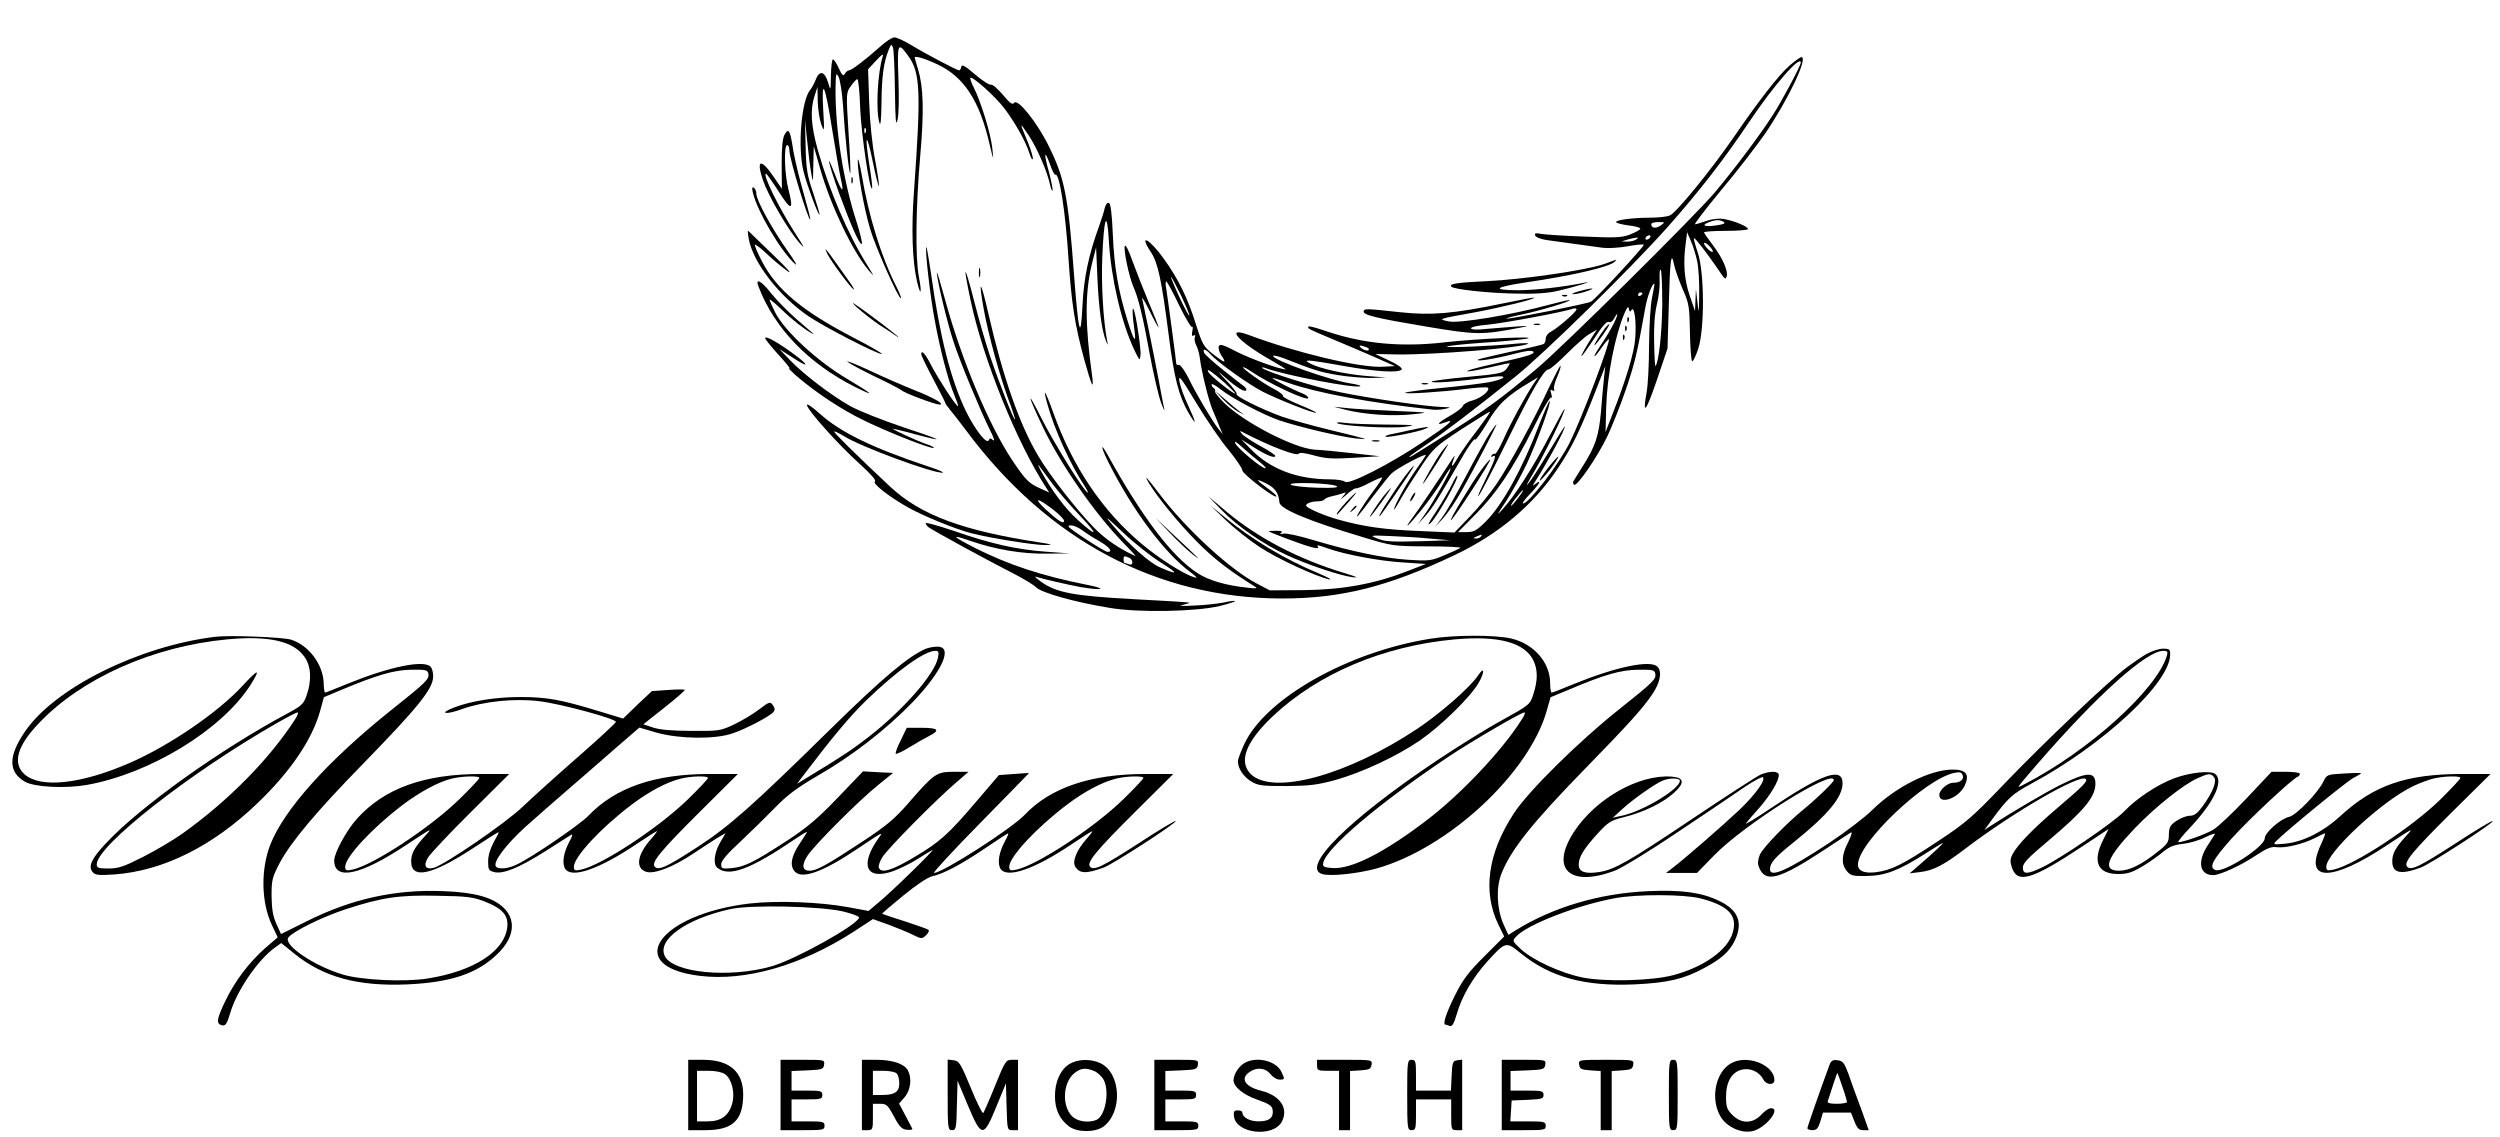 <?xml version="1.0" standalone="no"?>
<!DOCTYPE svg PUBLIC "-//W3C//DTD SVG 20010904//EN"
 "http://www.w3.org/TR/2001/REC-SVG-20010904/DTD/svg10.dtd">
<svg version="1.0" xmlns="http://www.w3.org/2000/svg"
 width="1137pt" height="517pt" viewBox="0 0 1137 517"
 preserveAspectRatio="xMidYMid meet">

<g transform="translate(0,517) scale(0.1,-0.1)"
fill="#000000" stroke="none">
<path d="M4002 4957 c-65 -58 -129 -107 -141 -107 -5 0 -14 -7 -19 -16 -7 -12
-12 -7 -27 25 -10 23 -22 41 -27 41 -4 0 -8 -33 -9 -72 -1 -73 -1 -73 -13 -33
-15 51 -39 57 -56 13 -7 -18 -19 -40 -26 -48 -40 -49 -57 -264 -29 -372 16
-63 67 -199 72 -194 2 2 -11 45 -28 97 -28 82 -33 109 -35 214 l-3 120 10 -95
c5 -52 13 -117 18 -145 8 -49 9 -48 10 35 l2 85 29 -102 c49 -171 148 -377
221 -463 28 -32 27 -31 -6 23 -90 144 -172 337 -226 526 -31 112 -35 182 -14
246 l13 40 1 -65 c1 -36 8 -83 16 -105 14 -38 15 -35 9 65 -9 155 9 116 40
-85 15 -93 33 -196 40 -228 17 -73 5 -63 -28 23 -43 112 -28 46 18 -83 56
-152 93 -237 105 -237 5 0 -6 46 -24 103 -59 181 -96 414 -95 601 1 73 2 79
14 56 7 -14 16 -72 20 -130 8 -131 27 -312 33 -307 2 3 -1 86 -8 185 -11 179
-11 181 11 211 12 17 25 31 29 31 5 0 11 -60 13 -132 5 -116 43 -376 54 -365
3 2 -3 49 -12 105 -23 145 -13 156 15 18 13 -64 26 -115 28 -112 2 2 -5 55
-17 118 -13 66 -24 175 -27 263 l-5 150 37 40 c23 25 34 33 30 20 -24 -75 -33
-249 -15 -305 5 -16 8 19 9 95 1 118 10 182 33 239 10 26 12 27 19 10 4 -10 8
-98 9 -194 2 -138 4 -167 12 -135 6 23 7 103 4 188 -6 163 -3 168 45 102 55
-76 58 -163 26 -611 -13 -176 -8 -319 13 -412 17 -74 24 -58 9 19 -17 90 -14
319 6 549 18 205 15 313 -10 396 -8 27 -15 50 -15 52 0 10 47 -4 106 -32 119
-57 189 -165 234 -360 19 -80 19 -80 13 -21 -6 63 -52 214 -85 278 -11 22 -17
41 -15 43 9 9 114 -85 154 -138 50 -66 97 -150 114 -203 7 -22 14 -35 16 -28
2 6 -8 40 -22 75 -40 96 -40 97 3 33 40 -61 84 -164 97 -223 4 -18 9 -31 12
-29 2 3 -5 40 -16 83 -25 88 -22 109 5 35 9 -27 20 -48 24 -46 18 11 46 -169
60 -389 13 -194 28 -293 71 -451 33 -119 45 -146 36 -75 -33 236 -33 378 -1
510 l19 75 6 -140 c6 -139 21 -246 40 -288 9 -20 9 -20 4 4 -17 88 -27 253
-22 374 7 188 22 227 30 79 10 -169 56 -368 115 -494 25 -52 26 -53 29 -25 2
17 -6 80 -16 140 -18 107 -28 89 -12 -23 10 -70 -2 -55 -32 43 -41 131 -60
242 -66 389 -4 96 -10 141 -18 143 -7 3 -15 -8 -19 -24 -3 -15 -15 -53 -26
-83 -48 -132 -69 -236 -75 -360 -8 -164 -18 -127 -38 135 -27 365 -43 444
-115 590 -54 110 -143 220 -158 197 -7 -10 -20 -1 -51 37 -23 27 -47 48 -54
46 -7 -3 -39 18 -72 46 -46 40 -61 48 -63 35 -2 -9 -6 -16 -10 -16 -9 0 -149
73 -216 114 -33 20 -68 36 -78 36 -11 0 -40 -19 -66 -43z m-65 -389 c-3 -8 -6
-5 -6 6 -1 11 2 17 5 13 3 -3 4 -12 1 -19z"/>
<path d="M8137 4870 c-48 -42 -139 -159 -252 -324 -104 -151 -263 -346 -291
-356 -14 -6 -54 -10 -88 -10 -78 0 -156 -10 -156 -20 0 -4 25 -11 55 -15 30
-3 55 -10 55 -15 0 -5 -20 -16 -45 -26 -39 -15 -68 -16 -208 -10 -89 3 -177 9
-196 12 -26 5 -33 4 -29 -7 3 -8 26 -17 54 -21 66 -9 198 -27 254 -35 24 -3
75 0 113 7 38 7 70 10 73 7 5 -5 -219 -247 -240 -259 -16 -9 -358 -78 -383
-77 -10 0 21 9 69 19 86 18 222 59 216 65 -2 2 -43 -8 -93 -21 -170 -46 -405
-85 -455 -76 -54 11 -51 11 120 42 118 22 274 60 267 66 -1 2 -66 -10 -142
-26 -228 -47 -324 -55 -467 -40 -157 17 -162 17 -166 5 -6 -17 56 -32 283 -70
232 -39 253 -39 435 -4 38 7 34 8 -25 4 -38 -3 -100 -8 -137 -11 -43 -5 -68
-3 -68 3 0 6 33 13 73 16 69 6 355 59 390 73 9 3 17 2 17 -3 0 -11 -84 -84
-117 -102 -13 -6 -23 -20 -23 -31 0 -10 -4 -21 -9 -24 -5 -4 -74 -20 -152 -36
-78 -17 -145 -33 -148 -36 -9 -10 83 5 167 27 49 13 78 17 85 10 10 -10 -19
-20 -162 -52 -47 -10 -99 -23 -116 -28 -55 -17 -1 -11 84 9 46 11 85 19 87 18
1 -2 -5 -13 -14 -25 -15 -20 -34 -24 -176 -37 -87 -8 -161 -18 -164 -21 -10
-10 117 -1 277 21 76 10 58 -11 -21 -25 -35 -6 -132 -18 -217 -26 -85 -8 -157
-18 -160 -21 -8 -8 166 3 282 18 48 6 90 8 94 5 12 -12 -30 -47 -69 -58 -22
-5 -42 -17 -45 -25 -3 -9 -30 -29 -60 -46 -56 -32 -66 -46 -18 -28 48 18 14
-11 -108 -93 -146 -98 -334 -194 -350 -178 -6 6 -37 11 -68 11 -151 0 -273 47
-361 138 l-43 44 55 -35 c58 -37 100 -54 100 -40 0 4 -31 25 -69 45 -37 21
-75 45 -82 54 -13 16 -12 16 6 7 121 -63 247 -111 252 -96 2 6 29 3 68 -8 54
-15 85 -17 183 -11 l117 7 -125 14 c-69 8 -146 15 -171 16 -93 6 -320 123
-411 212 -26 26 -45 50 -42 54 2 4 0 10 -6 14 -5 3 -10 11 -10 16 0 6 18 -3
39 -20 51 -41 193 -116 267 -142 88 -30 283 -76 350 -83 67 -6 69 -7 -123 40
-78 19 -175 46 -215 60 -91 33 -212 93 -204 102 4 3 -17 31 -46 61 -43 45 -45
48 -11 19 55 -49 92 -72 100 -64 4 3 0 12 -9 19 -9 6 -52 40 -96 75 -44 35
-83 70 -86 78 -8 21 8 17 30 -8 32 -36 175 -138 238 -170 69 -35 236 -101 242
-95 2 2 -32 18 -76 36 -44 18 -78 36 -75 40 2 5 -16 19 -41 32 -48 24 -153 99
-140 99 4 0 20 -8 34 -18 83 -57 262 -140 262 -122 0 6 -12 15 -27 21 -38 14
-126 59 -136 69 -5 4 28 -5 74 -22 129 -45 369 -90 654 -121 17 -2 44 0 60 4
26 6 24 7 -18 8 -68 2 -321 38 -462 67 -110 22 -339 94 -354 110 -3 4 3 4 14
0 84 -32 419 -96 432 -82 3 2 -17 8 -44 12 -91 13 -353 106 -353 125 0 5 24
-1 53 -12 131 -52 157 -60 236 -74 46 -8 116 -14 155 -14 l71 2 -90 7 c-96 8
-214 34 -255 56 -22 12 -23 13 -5 14 11 0 83 -11 159 -25 147 -26 250 -32 261
-15 4 6 -21 24 -57 40 l-63 30 95 -2 c164 -3 584 31 600 49 3 3 -22 3 -55 0
-103 -11 -320 -20 -314 -13 3 3 75 11 160 17 85 5 174 14 199 18 78 14 -225 1
-370 -16 -199 -23 -372 -6 -539 51 -41 14 -77 24 -79 21 -8 -8 -3 -11 98 -53
52 -22 140 -59 195 -83 l99 -44 -54 -3 c-102 -6 -394 63 -612 145 -108 40 -47
-30 97 -112 44 -25 76 -45 72 -45 -27 0 -156 47 -222 80 -61 32 -77 37 -82 25
-3 -9 2 -26 11 -40 26 -39 19 -39 -34 2 -46 36 -51 44 -81 138 -36 116 -79
205 -143 294 -67 95 -121 124 -61 33 31 -47 48 -124 80 -374 25 -198 46 -278
90 -355 38 -64 38 -52 0 30 -19 39 -37 90 -41 112 -5 34 6 19 77 -98 46 -76
112 -173 147 -214 34 -42 62 -83 62 -92 0 -16 146 -128 155 -119 3 3 -15 19
-40 37 -55 40 -58 48 -6 22 41 -21 56 -43 60 -86 2 -30 135 -85 376 -157 138
-42 142 -42 297 -43 86 0 154 -3 150 -7 -4 -3 -36 -18 -72 -33 -61 -26 -71
-27 -165 -21 -110 7 -260 38 -433 90 -63 19 -123 32 -135 29 -15 -3 -18 -2
-10 4 8 6 1 9 -22 9 -19 0 -35 -1 -35 -2 0 -4 153 -62 193 -72 21 -6 35 -7 32
-1 -8 12 -5 12 43 -5 78 -28 238 -58 342 -64 l105 -7 -85 -33 c-146 -57 -292
-84 -470 -86 l-155 -1 -61 32 c-120 63 -322 249 -442 408 -54 72 -72 91 -48
50 41 -68 135 -183 220 -269 77 -77 139 -126 262 -203 16 -10 10 -11 -31 -6
-98 10 -177 33 -228 66 -115 74 -251 252 -407 534 -37 68 -35 42 3 -33 111
-219 253 -409 372 -497 31 -23 34 -28 15 -22 -47 14 -160 86 -237 151 -180
151 -315 351 -404 601 -37 103 -49 117 -23 27 31 -111 104 -270 168 -366 10
-16 16 -28 13 -28 -14 0 -153 224 -209 335 -70 140 -68 117 3 -33 81 -172 239
-399 369 -532 34 -34 58 -61 54 -59 -70 31 -141 79 -190 131 -79 81 -202 239
-253 326 -84 141 -161 361 -226 647 -35 154 -47 163 -20 14 22 -118 69 -287
109 -399 20 -52 34 -96 32 -98 -5 -4 -77 179 -116 297 -17 51 -49 160 -70 244
-45 174 -52 173 -15 -2 56 -264 209 -643 343 -849 l14 -22 -42 19 c-51 23 -65
37 -125 126 -107 160 -232 459 -306 730 -21 77 -38 133 -38 125 -1 -27 48
-232 76 -315 30 -93 122 -313 165 -400 17 -33 24 -54 15 -47 -12 10 -16 10
-20 0 -9 -21 -61 46 -102 128 -71 146 -120 340 -161 632 -10 67 -19 120 -21
118 -7 -7 17 -220 38 -331 24 -133 62 -278 89 -341 11 -26 19 -49 17 -51 -6
-5 -90 124 -121 184 -26 52 -46 75 -46 52 0 -6 26 -60 57 -118 31 -58 55 -106
53 -106 -1 0 7 -11 18 -25 12 -14 46 -58 77 -99 370 -498 868 -762 1435 -763
269 0 481 53 785 197 202 96 360 229 471 396 65 97 103 176 176 364 l39 100
-6 -55 c-3 -30 -10 -101 -14 -156 -10 -108 -25 -154 -83 -245 -19 -30 -37 -59
-41 -66 -4 -6 -3 -14 2 -18 14 -8 105 125 151 220 21 44 59 139 84 212 41 120
52 167 87 363 9 56 32 120 43 120 2 0 -3 -28 -10 -62 -8 -37 -13 -128 -14
-219 0 -85 -5 -181 -11 -213 -20 -110 -3 -90 46 54 l49 145 6 202 c5 200 11
247 24 178 4 -19 21 -68 38 -108 30 -67 32 -81 34 -200 1 -70 6 -128 10 -130
5 -1 17 25 28 58 29 91 28 344 -2 435 -12 35 -20 66 -18 67 4 4 63 -73 108
-139 34 -51 35 -51 41 -35 8 22 -19 85 -62 141 -22 29 -41 56 -41 59 0 4 45 7
100 7 55 0 100 4 100 8 0 12 -66 39 -111 46 -21 4 -53 0 -79 -9 -23 -8 -46
-15 -51 -15 -5 0 48 69 118 154 71 84 160 200 200 257 106 156 198 349 166
349 -6 0 -31 -18 -56 -40z m53 15 c0 -13 -85 -173 -127 -238 -57 -89 -174
-245 -264 -352 -91 -108 -691 -702 -809 -801 -176 -147 -223 -181 -420 -305
-163 -103 -160 -101 -160 -96 0 2 32 25 71 51 77 51 224 163 412 314 131 105
522 489 691 679 142 160 255 305 371 478 111 166 235 308 235 270z m-351 -724
c10 -7 1 -11 -33 -16 -53 -8 -71 0 -35 14 31 12 50 13 68 2z m-287 -17 c-22
-15 -42 -12 -42 7 0 5 15 9 32 9 32 0 32 0 10 -16z m167 -163 c6 -28 10 -96 9
-149 -1 -90 -2 -93 -8 -37 l-7 60 -2 -50 -2 -50 -24 70 c-25 72 -31 149 -18
241 l6 48 17 -40 c10 -22 23 -64 29 -93z m-214 109 c-3 -5 -11 -10 -16 -10 -6
0 -7 5 -4 10 3 6 11 10 16 10 6 0 7 -4 4 -10z m-65 -10 c-8 -5 -26 -9 -40 -9
l-25 1 25 8 c14 4 32 8 40 9 13 1 13 0 0 -9z m350 -53 c0 -6 -9 -2 -20 8 -11
10 -20 23 -20 28 0 6 9 2 20 -8 11 -10 20 -23 20 -28z m-230 -240 c-1 -128
-16 -267 -31 -282 -2 -2 -5 47 -6 108 -2 75 3 133 13 175 9 35 14 85 12 111
-1 27 0 47 5 44 4 -2 7 -73 7 -156z m-2188 38 c22 -47 39 -87 37 -90 -3 -2
-23 36 -46 86 -23 49 -39 89 -37 89 3 0 23 -38 46 -85z m-8 -46 c30 -61 56
-104 60 -97 3 7 2 0 -1 -16 -4 -20 -2 -27 5 -22 8 4 10 2 6 -8 -3 -8 0 -25 7
-37 6 -13 14 -39 16 -58 7 -60 41 -198 59 -238 9 -21 23 -54 30 -73 l15 -35
-20 25 c-27 34 -103 162 -137 233 -16 31 -34 57 -41 57 -7 0 -13 2 -13 4 0 9
-41 315 -46 344 -4 17 -3 32 0 32 4 0 31 -50 60 -111z m2106 57 c0 -3 -4 -8
-10 -11 -5 -3 -10 -1 -10 4 0 6 5 11 10 11 6 0 10 -2 10 -4z m-50 -76 c13 21
23 -53 17 -128 -4 -65 -43 -193 -106 -352 l-29 -75 3 115 c4 140 40 324 83
425 12 28 18 34 20 21 3 -15 6 -16 12 -6z m-81 -62 c-12 -24 -34 -61 -49 -83
-35 -52 -42 -65 -37 -65 2 0 17 18 32 40 15 22 30 39 32 37 9 -10 -124 -362
-178 -470 -50 -100 -186 -277 -212 -277 -6 0 8 19 31 43 42 43 58 72 25 46
-15 -12 -15 -10 2 16 54 84 140 245 131 245 -2 0 -35 -53 -74 -118 -39 -65
-80 -129 -92 -142 -11 -14 -5 0 13 30 51 83 163 310 152 310 -2 0 -33 -57 -70
-127 -73 -139 -154 -265 -210 -328 -31 -34 -29 -29 15 36 27 42 70 119 94 170
47 101 111 277 104 285 -3 2 -24 -46 -48 -108 -77 -202 -168 -366 -243 -440
-41 -41 -54 -48 -87 -48 l-39 0 77 78 c96 96 169 204 265 394 40 82 77 145 82
140 4 -4 4 4 0 17 -5 17 -4 22 5 16 8 -5 11 -3 8 6 -3 8 4 33 15 57 10 24 17
46 14 48 -2 2 -25 -42 -52 -98 -66 -143 -178 -349 -238 -438 -28 -41 -82 -108
-121 -148 l-71 -74 -160 7 c-155 6 -250 19 -365 51 -64 17 -150 54 -150 65 0
10 27 19 55 19 13 0 26 4 29 9 3 4 18 11 33 14 16 3 37 9 48 13 20 7 20 7 0
-17 -11 -13 -4 -9 16 9 20 18 40 32 45 31 5 -2 33 9 62 25 30 15 56 26 58 24
2 -2 -17 -31 -42 -64 -41 -54 -89 -132 -67 -109 6 6 38 47 72 93 34 45 70 90
81 100 27 25 165 97 154 81 -4 -8 -27 -41 -50 -74 -41 -59 -94 -157 -94 -172
0 -4 13 16 29 45 16 29 57 94 91 145 59 89 66 95 187 175 70 45 128 81 129 79
2 -2 -24 -39 -57 -83 -34 -43 -72 -98 -86 -121 -29 -50 -37 -55 -23 -15 8 23
8 24 -3 8 -68 -105 -158 -238 -181 -268 -49 -66 -21 -41 38 32 31 38 73 97 93
130 19 33 37 60 40 60 8 0 -76 -150 -114 -205 l-35 -50 36 40 c33 38 56 74
171 274 27 46 51 79 53 72 2 -6 27 28 56 76 51 87 90 123 201 189 l30 18 -20
-29 c-41 -63 -105 -180 -136 -251 -18 -40 -36 -71 -40 -68 -4 2 -11 -1 -15 -7
-4 -8 -3 -9 4 -5 21 13 13 -12 -33 -107 -25 -50 -39 -83 -30 -72 9 11 66 120
126 243 116 238 171 332 192 332 7 0 44 32 82 70 39 39 85 80 104 91 l34 20
-18 -27 c-32 -50 -57 -94 -52 -94 2 0 24 30 48 66 50 77 67 96 79 89 5 -3 14
4 20 15 21 39 20 19 -1 -22z m-1125 -107 c11 -4 15 -10 9 -14 -5 -3 -19 0 -29
8 -20 15 -11 18 20 6z m-643 -163 c29 -27 50 -48 46 -48 -11 0 -111 80 -121
97 -12 22 11 7 75 -49z m159 -360 c19 -15 31 -28 25 -28 -17 0 -123 88 -136
112 -8 16 1 11 32 -17 24 -22 60 -52 79 -67z m-940 -103 c25 -33 81 -98 125
-144 83 -88 76 -96 -14 -15 -55 49 -119 135 -165 219 -15 28 -19 39 -9 25 10
-13 38 -51 63 -85z m1289 -6 c11 -7 -17 -9 -91 -7 -59 2 -112 8 -118 14 -13
13 187 7 209 -7z m825 -54 c-14 -19 -29 -35 -31 -35 -5 0 7 18 36 53 26 31 23
18 -5 -18z m-2115 -52 c27 -21 50 -44 50 -51 1 -19 -27 -1 -85 53 -57 54 -37
53 35 -2z m493 -243 c80 -50 77 -57 -7 -20 -47 20 -140 103 -210 186 -45 53
-41 51 43 -28 50 -48 129 -110 174 -138z m-358 147 c17 -13 52 -35 79 -50 45
-27 60 -47 34 -47 -13 0 -177 107 -177 115 0 13 36 3 64 -18z m1586 -37 l85
-7 -120 -4 c-154 -4 -176 -3 -216 14 -30 12 -25 13 66 9 55 -2 138 -7 185 -12z
m225 10 c-3 -5 -14 -10 -23 -9 -14 0 -13 2 3 9 27 11 27 11 20 0z m-1601 -96
c9 -3 16 -13 16 -21 0 -10 -6 -13 -16 -9 -9 3 -18 6 -20 6 -2 0 -4 7 -4 15 0
17 2 18 24 9z"/>
<path d="M7401 3714 c0 -11 3 -14 6 -6 3 7 2 16 -1 19 -3 4 -6 -2 -5 -13z"/>
<path d="M7391 3674 c0 -11 3 -14 6 -6 3 7 2 16 -1 19 -3 4 -6 -2 -5 -13z"/>
<path d="M7381 3634 c0 -11 3 -14 6 -6 3 7 2 16 -1 19 -3 4 -6 -2 -5 -13z"/>
<path d="M7299 3677 c-28 -38 -51 -77 -47 -77 7 0 71 91 67 95 -2 2 -11 -7
-20 -18z"/>
<path d="M6775 3199 c-15 -23 -63 -109 -106 -191 -43 -82 -92 -168 -110 -191
l-31 -42 37 40 c20 22 58 78 84 125 61 109 161 300 157 300 -2 0 -16 -19 -31
-41z"/>
<path d="M6558 3118 c-25 -33 -97 -158 -85 -147 9 7 117 179 113 179 -2 0 -15
-15 -28 -32z"/>
<path d="M7041 3043 c-23 -30 -41 -56 -38 -59 2 -2 23 21 47 51 54 73 48 79
-9 8z"/>
<path d="M6737 3033 c-45 -61 -150 -236 -138 -229 16 10 187 276 178 276 -3 0
-21 -21 -40 -47z"/>
<path d="M6389 3003 c-58 -78 -135 -201 -112 -178 9 8 118 168 146 212 18 30
-1 10 -34 -34z"/>
<path d="M6604 2968 c-10 -22 -42 -77 -71 -122 -39 -58 -45 -72 -25 -53 29 28
128 204 120 213 -3 2 -13 -15 -24 -38z"/>
<path d="M6292 2913 c-30 -39 -71 -102 -60 -93 11 9 98 130 94 130 -2 0 -18
-17 -34 -37z"/>
<path d="M6121 2885 c-22 -24 -41 -48 -41 -51 0 -4 1 -5 3 -3 2 2 23 25 47 52
23 26 40 47 38 47 -3 0 -24 -20 -47 -45z"/>
<path d="M6420 2910 c-6 -11 -8 -20 -6 -20 3 0 10 9 16 20 6 11 8 20 6 20 -3
0 -10 -9 -16 -20z"/>
<path d="M6149 2853 c-13 -16 -12 -17 4 -4 16 13 21 21 13 21 -2 0 -10 -8 -17
-17z"/>
<path d="M3569 4559 c-10 -16 -14 -59 -14 -136 l1 -112 -32 47 c-63 94 -87 90
-54 -8 24 -70 114 -226 166 -285 28 -31 23 -22 -20 45 -75 117 -150 270 -132
270 3 0 29 -37 58 -82 57 -90 69 -87 44 10 -18 67 -22 202 -6 202 6 0 10 -11
10 -24 0 -38 87 -323 95 -314 2 2 -12 56 -31 122 -19 65 -39 151 -46 190 -14
93 -21 106 -39 75z"/>
<path d="M3901 4439 c-1 -51 27 -210 56 -309 23 -80 132 -325 140 -316 3 2 -7
27 -21 54 -68 134 -125 318 -156 502 -10 58 -19 89 -19 69z"/>
<path d="M3872 4350 c0 -14 2 -19 5 -12 2 6 2 18 0 25 -3 6 -5 1 -5 -13z"/>
<path d="M3424 4294 c20 -85 126 -265 191 -324 15 -14 0 13 -33 59 -70 99
-142 230 -142 259 0 11 -5 24 -11 28 -9 5 -10 -1 -5 -22z"/>
<path d="M3405 4085 c19 -108 138 -262 273 -354 73 -49 309 -171 332 -171 8 0
-48 33 -126 73 -233 121 -351 218 -419 349 -20 38 -34 72 -32 75 3 3 27 -16
54 -41 26 -25 68 -60 93 -78 27 -20 3 9 -63 72 -60 58 -111 107 -114 110 -3 3
-2 -13 2 -35z"/>
<path d="M5116 4052 c-8 -13 19 -143 39 -187 23 -52 43 -135 74 -305 17 -91
40 -190 51 -220 11 -30 18 -44 15 -30 -3 14 -15 75 -26 135 -26 136 -66 331
-74 365 -3 14 12 -11 34 -55 21 -44 40 -77 40 -74 1 4 -20 56 -45 115 -25 60
-58 144 -74 188 -15 43 -30 74 -34 68z"/>
<path d="M3763 4015 c19 -37 104 -152 120 -162 6 -4 -6 17 -28 47 -21 30 -50
71 -64 90 -36 51 -45 59 -28 25z"/>
<path d="M7295 3969 c-80 -28 -376 -71 -537 -78 -133 -6 -170 -12 -157 -25 12
-12 158 -28 279 -31 96 -3 155 1 205 12 71 16 177 49 120 37 -101 -20 -223
-34 -305 -34 -119 1 -103 14 42 36 206 30 378 70 401 93 6 6 9 10 7 10 -3 -1
-28 -10 -55 -20z"/>
<path d="M4452 3930 c0 -19 2 -27 5 -17 2 9 2 25 0 35 -3 9 -5 1 -5 -18z"/>
<path d="M3450 3866 c71 -187 225 -348 437 -455 101 -50 86 -36 -36 37 -134
79 -282 216 -325 300 -14 28 -26 55 -26 59 0 4 24 -15 53 -43 48 -47 102 -89
137 -109 20 -11 16 -8 -67 63 -39 34 -91 87 -115 117 -45 58 -75 74 -58 31z"/>
<path d="M7180 3845 c-25 -7 -36 -13 -25 -13 11 0 38 5 60 13 52 17 24 17 -35
0z"/>
<path d="M7108 3823 c7 -3 16 -2 19 1 4 3 -2 6 -13 5 -11 0 -14 -3 -6 -6z"/>
<path d="M3895 3774 c28 -25 75 -62 105 -82 30 -19 62 -40 70 -46 51 -35 -21
24 -115 93 -75 55 -94 67 -60 35z"/>
<path d="M6978 3693 c6 -2 18 -2 25 0 6 3 1 5 -13 5 -14 0 -19 -2 -12 -5z"/>
<path d="M3480 3632 c0 -5 28 -40 63 -78 34 -37 55 -64 47 -60 -8 4 5 -9 29
-31 89 -77 209 -157 316 -208 116 -56 304 -129 312 -122 2 3 -12 10 -33 17
-42 14 -162 69 -152 70 4 0 49 -11 100 -25 146 -39 128 -28 -57 33 -93 31
-200 74 -238 95 -88 50 -209 142 -272 207 l-50 52 58 -37 c78 -52 81 -39 4 17
-71 52 -127 83 -127 70z"/>
<path d="M3855 3524 c11 -9 67 -39 125 -67 58 -27 112 -56 120 -62 16 -14 153
-65 173 -65 27 0 -24 30 -113 65 -52 21 -147 62 -210 92 -63 29 -106 46 -95
37z"/>
<path d="M6468 3423 c6 -2 18 -2 25 0 6 3 1 5 -13 5 -14 0 -19 -2 -12 -5z"/>
<path d="M5562 3354 c21 -22 52 -47 70 -57 32 -17 32 -17 8 0 -14 10 -45 36
-70 58 l-45 39 37 -40z"/>
<path d="M3670 3328 c0 -21 145 -183 239 -267 53 -48 78 -77 70 -81 -13 -9 66
-70 151 -118 72 -40 214 -98 287 -117 84 -22 291 -55 338 -54 35 1 32 3 -20
11 -356 54 -548 125 -687 255 -156 146 -258 247 -254 250 2 3 22 -7 45 -21 74
-47 398 -167 448 -166 10 1 -20 14 -67 29 -252 84 -398 155 -491 239 -32 29
-59 48 -59 40z"/>
<path d="M6125 3305 c88 -21 211 -29 301 -19 79 8 78 8 -81 15 -88 4 -187 9
-220 13 l-60 6 60 -15z"/>
<path d="M6081 3246 c12 -13 243 -26 309 -17 57 7 46 9 -85 10 -82 1 -168 4
-190 8 -22 3 -37 3 -34 -1z"/>
<path d="M6410 3213 c-36 -8 -76 -17 -89 -19 -13 -3 -21 -7 -19 -10 6 -6 145
21 178 35 35 14 7 11 -70 -6z"/>
<path d="M6243 3163 c9 -2 23 -2 30 0 6 3 -1 5 -18 5 -16 0 -22 -2 -12 -5z"/>
<path d="M5555 2851 c70 -73 191 -157 298 -206 95 -44 239 -92 297 -100 33 -4
23 1 -40 20 -207 63 -390 159 -532 278 l-83 70 60 -62z"/>
<path d="M5575 2804 c39 -37 108 -92 154 -122 82 -54 256 -134 316 -147 17 -3
-7 10 -52 29 -153 64 -297 151 -422 253 l-66 54 70 -67z"/>
<path d="M5320 2747 c36 -38 83 -82 105 -99 46 -36 33 -23 -85 87 l-85 80 65
-68z"/>
<path d="M4210 2791 c0 -5 6 -13 13 -19 15 -12 271 -152 387 -211 47 -24 93
-52 102 -62 25 -25 172 -67 337 -94 130 -22 390 -17 499 9 40 10 71 20 69 22
-2 3 -25 0 -50 -6 -25 -5 -85 -12 -134 -14 -58 -3 -76 -2 -53 3 19 5 33 9 30
10 -3 2 -117 9 -255 16 -273 15 -349 29 -420 79 -22 16 -33 26 -24 23 31 -10
144 -36 203 -47 101 -17 126 -9 31 10 -211 42 -358 91 -513 169 -105 54 -110
63 -16 30 111 -38 233 -59 344 -57 l105 1 -110 8 c-133 10 -245 35 -416 94
-71 24 -129 40 -129 36z"/>
<path d="M980 2274 c-349 -42 -736 -235 -869 -435 -74 -110 -73 -180 2 -224
42 -25 184 -32 281 -15 288 51 616 251 746 456 47 75 36 74 -36 -4 -110 -120
-330 -271 -510 -350 -225 -99 -412 -119 -484 -52 -54 50 -31 129 67 231 195
205 519 349 855 381 192 18 304 -8 354 -81 29 -42 32 -105 9 -172 -14 -41 -23
-49 -88 -84 -308 -165 -671 -425 -824 -589 -67 -71 -83 -106 -62 -132 11 -14
28 -16 99 -11 221 16 446 127 652 325 150 144 248 289 284 419 l17 62 76 32
c165 69 243 92 321 93 64 1 75 -1 78 -17 5 -26 -6 -37 -173 -170 -284 -227
-483 -449 -545 -607 -45 -114 -42 -264 6 -366 l27 -57 -57 -49 c-74 -66 -138
-150 -181 -240 -40 -83 -43 -104 -16 -111 17 -4 23 5 40 62 30 98 126 238 201
291 l29 21 58 -47 c133 -108 289 -151 517 -141 196 9 316 49 407 137 77 73 88
153 31 210 -49 48 -131 72 -277 77 -216 9 -416 -35 -618 -136 l-119 -59 -21
46 c-16 35 -21 68 -22 127 0 74 3 85 38 152 52 96 165 231 377 448 254 261
320 343 320 399 0 18 -5 37 -12 44 -32 32 -189 -1 -378 -78 -53 -22 -99 -40
-102 -40 -2 0 -6 21 -6 46 -4 84 -69 170 -149 195 -38 11 -277 21 -343 13z
m365 -371 c-117 -183 -304 -373 -515 -524 -41 -29 -122 -77 -179 -106 -87 -44
-112 -53 -157 -53 -46 0 -54 3 -54 19 0 84 419 413 815 640 49 28 93 51 98 51
5 0 1 -12 -8 -27z m859 -833 c82 -32 109 -63 103 -117 -12 -109 -152 -200
-361 -233 -104 -17 -301 -8 -388 18 -132 40 -273 136 -246 169 24 29 156 94
261 128 163 53 239 65 417 61 134 -2 163 -6 214 -26z"/>
<path d="M6505 2265 c-373 -59 -748 -271 -845 -477 -16 -34 -30 -71 -30 -80 0
-32 24 -69 59 -91 32 -20 49 -22 161 -22 105 1 141 5 225 28 120 34 277 107
382 179 95 65 229 196 267 261 29 49 28 80 -1 36 -35 -53 -169 -171 -275 -242
-321 -214 -660 -306 -760 -207 -56 57 -22 146 100 262 207 195 503 320 827
350 203 18 320 -14 360 -98 19 -41 19 -89 -1 -150 -15 -48 -17 -50 -142 -119
-70 -38 -203 -121 -296 -183 -403 -269 -626 -491 -520 -518 40 -10 160 3 244
26 326 91 695 433 775 719 l17 60 87 36 c158 67 231 88 311 89 64 1 75 -1 78
-17 5 -26 -6 -37 -168 -166 -180 -143 -410 -370 -475 -470 -119 -182 -143
-357 -70 -507 l26 -53 -89 -89 c-73 -73 -98 -105 -136 -181 -40 -81 -56 -131
-42 -131 2 0 11 -3 19 -6 11 -4 19 9 32 53 23 81 73 167 140 241 83 91 84 91
152 36 133 -108 289 -151 517 -141 150 7 224 24 316 74 81 43 117 77 141 128
37 80 14 137 -73 178 -78 38 -170 51 -322 44 -222 -10 -431 -72 -603 -178
l-33 -21 -22 48 c-31 72 -35 166 -9 232 44 109 138 228 381 477 198 203 262
274 305 338 36 53 45 103 23 125 -32 32 -189 -1 -378 -78 -53 -22 -99 -40
-103 -40 -4 0 -7 19 -7 43 0 94 -74 179 -177 203 -72 17 -260 17 -368 -1z
m416 -367 c-89 -142 -282 -346 -441 -465 -190 -144 -335 -216 -419 -211 -40 3
-46 6 -43 23 12 67 250 269 569 483 100 67 331 202 346 202 5 0 0 -15 -12 -32z
m813 -814 c128 -33 170 -78 146 -157 -23 -78 -131 -155 -270 -192 -99 -26
-307 -31 -411 -11 -100 20 -228 79 -283 130 -38 36 -39 37 -20 57 49 54 279
143 449 174 103 19 314 18 389 -1z"/>
<path d="M4212 2220 c-77 -32 -196 -131 -432 -363 -361 -355 -464 -446 -609
-540 -140 -91 -175 -107 -193 -89 -18 18 24 70 205 250 l173 172 -127 0 c-251
0 -430 -61 -554 -191 -40 -41 -258 -190 -327 -222 -40 -19 -84 -22 -93 -7 -13
21 46 98 132 177 48 43 140 124 203 178 63 55 161 139 216 188 l102 88 78 -23
c105 -29 264 -31 344 -4 61 20 171 78 188 98 7 9 7 18 -3 31 -12 17 -16 16
-62 -19 -26 -20 -77 -51 -113 -68 -63 -30 -70 -31 -195 -30 -86 0 -145 5 -174
15 l-45 15 96 76 c53 42 95 78 92 81 -2 2 -37 2 -77 -1 l-72 -5 -66 -62 -65
-63 -115 35 c-168 51 -232 63 -352 63 -112 0 -227 -18 -305 -49 -69 -27 -35
-33 39 -6 97 35 238 50 351 36 96 -11 350 -80 349 -94 0 -5 -78 -77 -173 -160
-95 -83 -209 -186 -253 -228 -79 -75 -354 -263 -403 -276 -38 -9 -48 11 -24
49 12 18 99 111 195 206 l173 172 -127 0 c-260 0 -441 -65 -566 -204 -46 -51
-103 -155 -103 -189 0 -94 120 -68 329 71 118 78 120 79 85 41 -49 -53 -64
-81 -64 -116 0 -85 96 -63 290 65 58 38 106 69 108 67 1 -1 -9 -22 -23 -46
-15 -28 -25 -60 -25 -86 0 -38 3 -43 27 -49 41 -11 115 20 232 94 58 37 111
71 118 75 9 6 7 -5 -7 -30 -27 -50 -34 -96 -21 -122 27 -49 154 -6 330 113 46
31 86 56 89 56 2 0 -10 -17 -28 -37 -61 -69 -71 -129 -24 -147 36 -14 123 19
217 82 40 27 89 58 109 71 l38 22 -25 -43 c-27 -47 -33 -100 -12 -115 53 -43
149 -7 350 129 31 21 57 37 57 34 0 -2 -16 -27 -35 -56 -38 -57 -44 -99 -19
-125 34 -34 128 0 284 105 118 79 118 79 97 50 -89 -124 -59 -195 65 -152 30
11 79 35 109 54 30 19 61 38 69 42 20 10 -187 -192 -245 -239 l-45 -38 -91 17
c-130 24 -324 31 -449 17 -416 -49 -580 -286 -228 -329 208 -26 462 47 701
201 l87 57 73 -26 c39 -15 89 -35 110 -46 37 -18 40 -19 58 -2 11 10 16 21 12
25 -5 4 -53 21 -108 39 -55 17 -101 33 -103 34 -1 2 42 39 96 83 60 49 111 83
132 88 52 11 134 55 243 129 53 36 99 66 102 66 3 0 -4 -17 -15 -37 -27 -50
-34 -96 -21 -122 27 -49 154 -6 330 113 46 31 86 56 89 56 2 0 -10 -17 -28
-37 -43 -49 -63 -98 -51 -122 19 -35 51 -36 132 -6 43 16 333 204 326 211 -3
3 -78 -42 -168 -101 -167 -108 -203 -125 -221 -107 -18 18 24 70 205 250 l173
172 -127 0 c-248 0 -432 -62 -549 -186 -60 -63 -373 -264 -412 -264 -7 0 87
102 210 227 122 124 222 227 222 227 0 1 -31 -1 -69 -4 l-68 -5 -94 -110
c-136 -160 -173 -193 -289 -262 -103 -62 -153 -77 -163 -49 -3 7 4 28 15 46
22 38 242 260 333 338 l60 52 -67 0 c-79 0 -89 -7 -208 -144 -62 -71 -99 -102
-210 -175 -161 -106 -207 -131 -238 -131 -34 0 -37 26 -9 69 33 50 235 252
321 321 l68 55 -68 3 -69 4 -115 -120 c-90 -94 -140 -136 -230 -195 -152 -99
-193 -119 -251 -125 -45 -4 -49 -3 -49 18 0 15 28 48 88 103 48 45 119 115
157 154 54 56 99 90 197 147 159 92 311 211 431 335 135 142 183 252 109 250
-15 0 -37 -4 -50 -9z m54 -41 c-15 -75 -158 -238 -316 -361 -76 -59 -131 -95
-285 -188 l-40 -25 20 27 c142 187 218 278 296 354 139 134 264 224 313 224
15 0 17 -5 12 -31z m-2086 -547 c0 -5 -42 -49 -92 -98 -134 -130 -390 -298
-485 -319 -28 -6 -33 -4 -33 13 0 44 121 174 258 279 82 62 168 108 227 122
51 12 125 13 125 3z m1040 0 c0 -5 -42 -49 -92 -98 -134 -130 -390 -298 -485
-319 -28 -6 -33 -4 -33 13 0 44 121 175 262 282 81 61 162 104 225 119 49 12
123 13 123 3z m1980 0 c0 -5 -42 -49 -92 -98 -134 -130 -390 -298 -485 -319
-28 -6 -33 -4 -33 13 0 44 121 175 262 282 81 61 162 104 225 119 49 12 123
13 123 3z m-1367 -607 c45 -11 76 -23 74 -29 -12 -35 -285 -187 -395 -220
-192 -56 -454 -31 -489 47 -34 74 98 168 297 212 93 21 406 14 513 -10z"/>
<path d="M9763 2196 c-23 -13 -63 -41 -90 -61 -85 -64 -377 -342 -550 -522
-153 -160 -179 -183 -311 -270 -163 -108 -211 -131 -282 -140 -52 -6 -80 6
-80 35 0 99 305 389 438 417 25 5 33 3 38 -10 8 -20 -11 -35 -43 -35 -26 0
-63 -33 -63 -55 0 -47 88 -15 115 41 24 51 8 74 -54 74 -102 0 -258 -78 -364
-182 -34 -34 -123 -102 -197 -151 -186 -123 -270 -161 -270 -121 0 30 20 53
112 127 153 123 218 202 218 265 0 75 -91 44 -325 -113 -71 -48 -123 -79 -114
-69 8 11 37 44 63 73 49 57 86 119 86 146 0 19 -39 20 -83 2 -18 -8 -158 -99
-312 -202 -292 -196 -352 -230 -422 -241 -65 -10 -93 1 -93 34 0 34 23 72 88
143 46 50 58 58 119 73 86 21 177 65 226 110 51 46 47 70 -11 74 -149 11 -346
-101 -444 -252 -109 -168 -20 -253 186 -176 33 13 160 90 290 178 127 85 264
177 304 205 41 27 76 46 80 42 13 -13 -35 -79 -107 -148 -73 -69 -245 -219
-305 -265 l-29 -22 70 0 71 0 78 80 c137 141 544 397 544 342 0 -9 -75 -82
-135 -131 -82 -67 -188 -177 -201 -208 -9 -21 -11 -40 -5 -55 29 -76 91 -59
301 79 58 38 111 73 118 77 7 4 2 -15 -12 -43 -31 -60 -33 -100 -7 -132 17
-21 27 -24 88 -23 86 1 148 24 273 104 85 54 91 57 55 23 -22 -21 -60 -55 -85
-76 l-45 -39 48 6 c61 7 108 32 209 109 217 165 519 339 544 314 10 -10 -11
-31 -126 -129 -115 -98 -182 -168 -206 -211 -12 -23 -13 -35 -4 -62 25 -76 91
-56 318 94 l122 81 -25 -50 c-50 -99 -25 -155 69 -155 41 0 63 7 110 35 32 19
74 49 94 66 28 23 50 32 89 36 29 3 75 16 102 30 27 13 47 20 44 14 -4 -6 -20
-31 -35 -55 -46 -73 -33 -132 29 -131 31 1 125 44 192 89 50 33 72 42 95 38
39 -5 119 14 173 41 23 12 44 22 47 22 3 0 -6 -24 -19 -52 -79 -170 49 -170
304 0 118 78 120 79 85 41 -49 -53 -64 -81 -64 -116 0 -54 38 -63 131 -28 43
16 333 204 326 211 -3 3 -78 -42 -168 -101 -167 -108 -203 -125 -221 -107 -19
19 24 70 205 250 l174 172 -127 0 c-258 0 -404 -51 -558 -193 -76 -70 -168
-116 -249 -124 -52 -5 -56 -4 -43 10 50 50 321 272 353 289 22 11 37 21 35 22
-1 1 -37 1 -79 -2 -75 -4 -77 -5 -92 -36 -24 -51 -124 -154 -156 -161 -40 -9
-111 -72 -111 -98 -1 -39 -187 -158 -224 -144 -31 12 -15 44 73 143 78 87 277
273 302 282 5 2 9 8 9 13 0 5 -29 9 -64 9 l-65 0 -113 -120 c-62 -66 -131
-131 -153 -144 -36 -21 -134 -56 -158 -56 -5 0 20 31 57 70 106 113 150 208
111 240 -21 17 -116 7 -188 -20 -74 -28 -169 -90 -225 -149 -50 -52 -294 -218
-377 -257 -66 -31 -85 -31 -85 1 0 19 25 45 113 119 163 137 217 201 217 261
0 57 -37 56 -160 -5 -64 -32 -213 -119 -315 -185 l-30 -20 29 40 c76 104 97
124 183 170 330 178 633 460 633 589 0 23 -4 26 -32 26 -18 0 -52 -11 -75 -24z
m92 -8 c-45 -153 -355 -433 -645 -583 -34 -18 -35 -18 -20 1 8 10 44 53 80 94
268 309 491 509 568 510 20 0 22 -4 17 -22z m214 -552 c15 -18 -4 -67 -50
-131 -25 -34 -39 -45 -59 -45 -15 0 -42 -10 -61 -23 -29 -19 -34 -29 -35 -62
0 -36 -6 -44 -55 -82 -70 -56 -126 -83 -172 -83 -78 0 -56 59 73 194 91 95
220 198 285 227 49 22 59 23 74 5z m1121 -4 c0 -5 -42 -49 -92 -99 -132 -128
-390 -297 -485 -318 -28 -6 -33 -4 -33 13 0 64 254 300 396 367 29 14 70 29
91 34 49 12 123 13 123 3z m-3550 -13 c0 -37 -165 -137 -260 -158 l-45 -10 45
41 c51 46 148 114 182 128 33 13 78 12 78 -1z"/>
<path d="M4097 1804 c-16 -31 -26 -59 -23 -62 3 -3 32 11 63 30 32 20 73 43
91 52 49 25 39 36 -36 36 l-68 0 -27 -56z"/>
<path d="M3130 190 l0 -160 78 0 c125 0 172 45 172 163 0 103 -63 157 -182
157 l-68 0 0 -160z m167 95 c31 -22 47 -85 33 -134 -15 -55 -51 -81 -111 -81
l-49 0 0 115 0 115 53 0 c31 0 61 -6 74 -15z"/>
<path d="M3550 190 l0 -160 100 0 c93 0 100 1 100 20 0 18 -7 20 -75 20 l-75
0 0 50 0 50 70 0 c63 0 70 2 70 20 0 18 -7 20 -70 20 l-70 0 0 45 0 44 73 3
c66 3 72 5 75 26 3 22 1 22 -97 22 l-101 0 0 -160z"/>
<path d="M3920 190 l0 -160 25 0 c24 0 25 3 25 60 l0 60 33 0 c29 0 35 -6 63
-58 24 -46 36 -58 58 -60 16 -2 27 0 25 5 -2 4 -17 32 -32 61 l-28 53 26 30
c27 33 33 85 14 121 -16 30 -70 48 -144 48 l-65 0 0 -160z m158 98 c7 -7 12
-27 12 -45 0 -39 -21 -53 -79 -53 l-41 0 0 55 0 55 48 0 c26 0 53 -5 60 -12z"/>
<path d="M4310 191 c0 -153 1 -161 20 -161 18 0 20 8 22 113 l3 112 46 -110
c63 -150 72 -151 130 -9 l44 107 3 -107 c3 -105 3 -106 27 -106 l25 0 0 160 0
160 -28 0 c-27 0 -31 -6 -76 -117 -26 -65 -51 -121 -54 -125 -4 -4 -30 48 -57
115 -46 111 -53 122 -78 125 l-27 3 0 -160z"/>
<path d="M4864 331 c-41 -25 -67 -82 -66 -148 0 -60 22 -104 64 -136 38 -28
118 -28 156 -1 89 66 81 244 -14 289 -43 20 -102 19 -140 -4z m110 -31 c14 -5
32 -21 42 -35 33 -50 13 -172 -31 -189 -37 -14 -86 -6 -109 17 -48 48 -42 155
11 197 28 22 49 25 87 10z"/>
<path d="M5250 190 l0 -160 100 0 c93 0 100 1 100 20 0 18 -7 20 -75 20 l-75
0 0 50 0 50 70 0 c63 0 70 2 70 20 0 18 -7 20 -70 20 l-70 0 0 45 0 44 73 3
c66 3 72 5 75 26 3 22 1 22 -97 22 l-101 0 0 -160z"/>
<path d="M5661 336 c-26 -14 -50 -51 -51 -78 0 -31 44 -67 110 -90 52 -18 66
-28 68 -46 5 -35 -15 -52 -64 -52 -40 0 -74 18 -74 41 0 5 -9 9 -21 9 -16 0
-20 -5 -17 -27 9 -79 178 -98 218 -24 31 60 -7 118 -93 140 -74 18 -98 55 -55
85 34 24 73 20 96 -9 11 -14 29 -25 41 -25 25 0 25 1 9 35 -23 50 -112 72
-167 41z"/>
<path d="M5990 325 c0 -23 3 -25 50 -25 l50 0 0 -135 0 -135 25 0 25 0 0 134
0 135 48 3 c40 3 47 6 50 26 3 22 2 22 -122 22 l-126 0 0 -25z"/>
<path d="M6400 190 c0 -153 1 -160 20 -160 18 0 20 7 20 70 l0 70 80 0 80 0 0
-70 c0 -68 1 -70 25 -70 l25 0 0 161 0 160 -22 -3 c-21 -3 -23 -9 -26 -70 l-3
-68 -79 0 -80 0 0 70 c0 63 -2 70 -20 70 -19 0 -20 -7 -20 -160z"/>
<path d="M6830 190 l0 -160 100 0 c93 0 100 1 100 20 0 18 -7 20 -81 20 l-80
0 3 48 3 47 73 3 c64 3 72 5 72 22 0 18 -7 20 -75 20 l-75 0 0 45 0 44 78 3
c71 3 77 5 80 26 3 22 1 22 -97 22 l-101 0 0 -160z"/>
<path d="M7182 328 c3 -20 10 -23 51 -26 l47 -3 0 -135 0 -134 25 0 25 0 0
134 0 135 48 3 c40 3 47 6 50 26 3 22 2 22 -123 22 -125 0 -126 0 -123 -22z"/>
<path d="M7590 190 c0 -153 1 -160 20 -160 19 0 20 7 20 160 0 153 -1 160 -20
160 -19 0 -20 -7 -20 -160z"/>
<path d="M7885 340 c-77 -31 -109 -154 -64 -241 26 -51 92 -84 147 -74 59 11
136 105 86 105 -9 0 -29 -13 -44 -30 -39 -41 -90 -42 -131 -1 -25 25 -29 37
-29 83 0 35 7 64 20 85 34 57 118 53 150 -7 13 -25 50 -27 50 -2 0 64 -110
113 -185 82z"/>
<path d="M8321 328 c-36 -97 -101 -282 -101 -289 0 -5 11 -9 23 -9 19 0 26 8
36 40 l12 40 63 0 64 0 16 -40 c12 -32 21 -40 40 -40 l25 0 -35 98 c-20 53
-46 124 -57 157 -19 52 -26 60 -50 63 -21 3 -29 -2 -36 -20z m58 -100 c12 -34
21 -66 21 -70 0 -4 -21 -8 -46 -8 -33 0 -45 4 -41 13 2 6 13 38 23 70 10 31
19 57 20 57 1 0 12 -28 23 -62z"/>
</g>
</svg>

